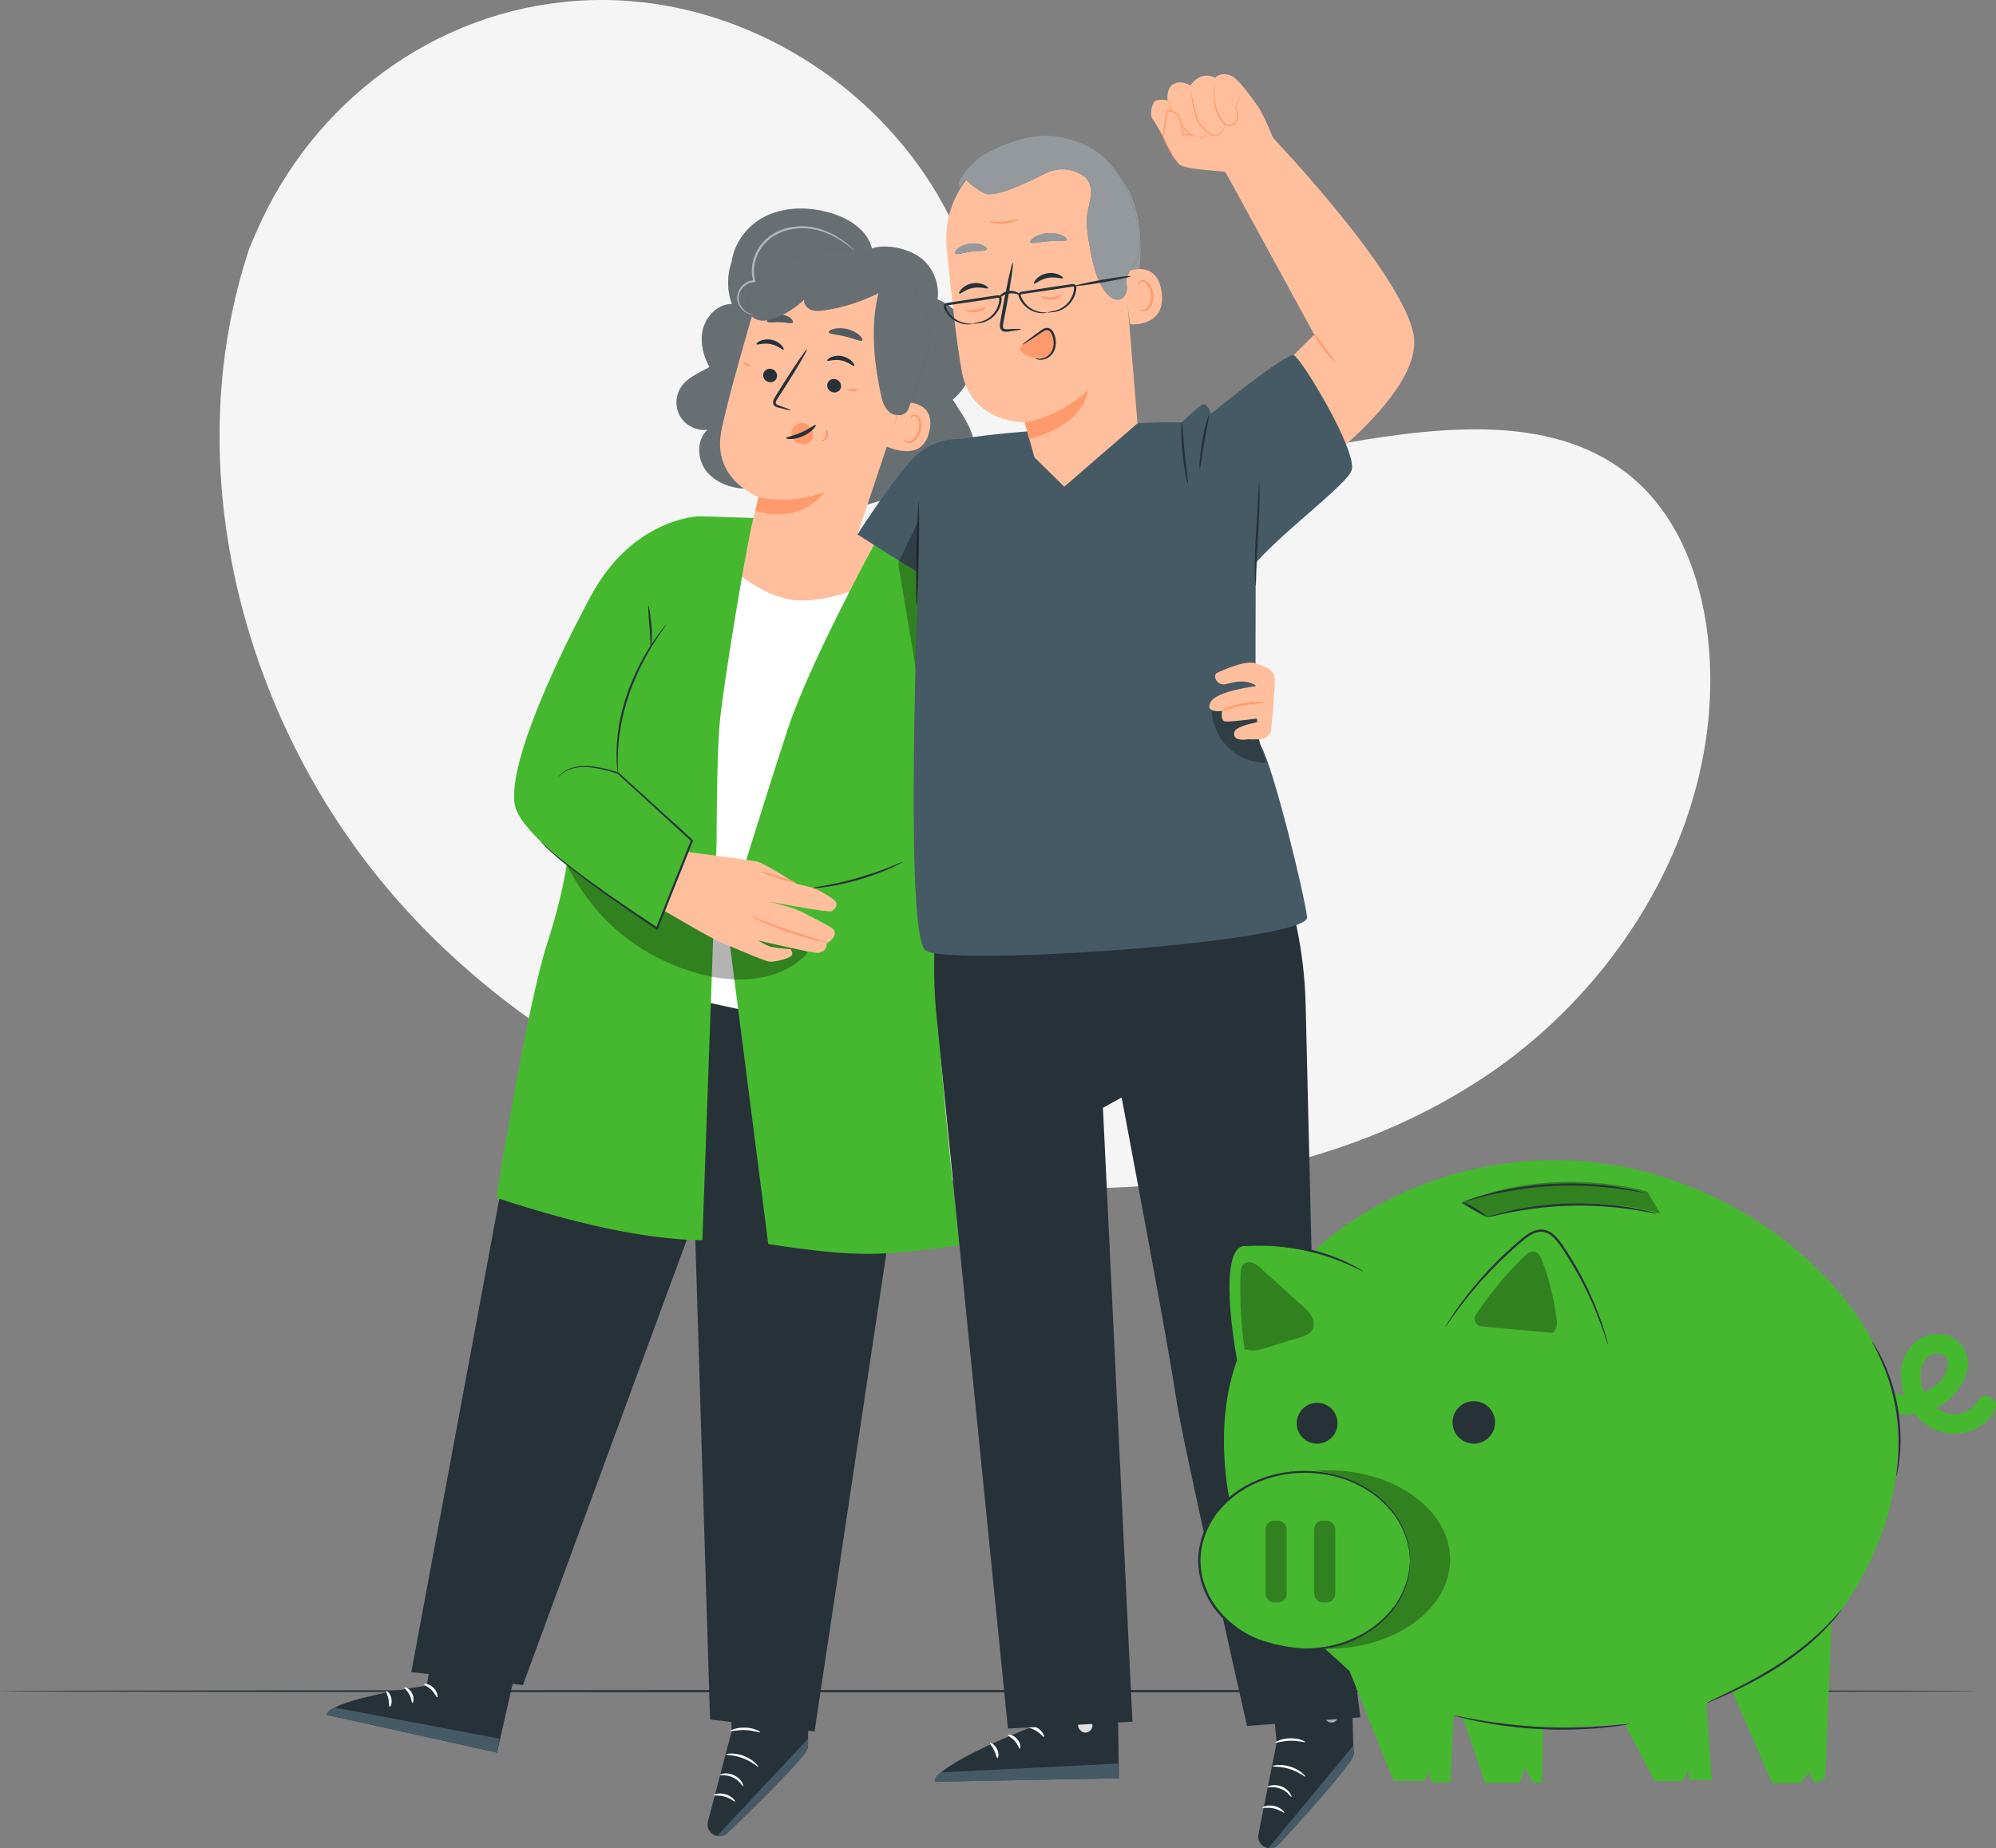 <?xml version="1.0" encoding="UTF-8"?>
<svg xmlns="http://www.w3.org/2000/svg" viewBox="0 0 460.14 426.14">
  <rect x="0" y="0" width="460.14" height="426.14" fill="#808080" stroke="none"/>
  <defs>
    <style>
      .cls-1 {
        opacity: .6;
      }

      .cls-2 {
        fill: #263238;
      }

      .cls-3, .cls-4 {
        opacity: .3;
      }

      .cls-5, .cls-4 {
        fill: #fff;
      }

      .cls-6 {
        fill: #e0e0e0;
      }

      .cls-7 {
        fill: #455a64;
      }

      .cls-8 {
        fill: #ffbf9d;
      }

      .cls-9 {
        fill: #46b82f;
      }

      .cls-10 {
        opacity: .2;
      }

      .cls-11 {
        fill: #ff9a6c;
      }

      .cls-12 {
        fill: #f5f5f5;
      }

      .cls-13 {
        opacity: .5;
      }

      .cls-14 {
        fill: #ff725e;
      }
    </style>
  </defs>
  <g id="Background_Simple" data-name="Background Simple">
    <path class="cls-12" d="M57.55,57.06l1.54-3.56C72.09,23.49,100.18,2.62,132.5.23c4.15-.31,8.33-.31,12.5,0,29.99,2.23,58.36,20.77,72.75,47.53,8.46,15.74,12.82,34.61,26.35,46.16,17.62,15.04,43.6,12.01,66.28,8.17,22.68-3.84,48.69-6.81,66.24,8.31,10.99,9.47,16.12,24.38,17.34,38.91,3.23,38.49-18.7,76.32-50.22,97.96-31.52,21.64-71.18,28.65-109.27,26.28-53.35-3.32-106.68-25.27-142.46-65.57-35.78-40.31-51.61-99.75-34.46-150.92Z"></path>
  </g>
  <g id="Floor">
    <path class="cls-2" d="M456.04,389.92c0,.14-102.1.26-228.01.26s-228.03-.12-228.03-.26,102.08-.26,228.03-.26,228.01.12,228.01.26Z"></path>
  </g>
  <g id="Characters">
    <g>
      <g>
        <path class="cls-8" d="M174.17,119.79l28.37,3.91,1.44,10.95s-8.4,5.67-9.2,5.86c-.8.19-18.93,1.22-18.93,1.22,0,0-18.56-10.61-18.3-10.5.25.11,16.62-11.43,16.62-11.43Z"></path>
        <g>
          <path class="cls-2" d="M224.03,100.01c-.82-2.58-2.99-5.57-4.4-7.88,3.61-2.98,5.5-7.92,4.79-12.55s-3.97-8.79-8.3-10.57c.5-3.48-.95-7.17-3.67-9.39-2.73-2.22-8.14-3.52-11.45-2.32-1.02-4.22-5.23-6.9-9.38-8.15-5.27-1.59-11.25-1.55-16.03,1.19-3.61,2.07-6.32,5.87-6.89,9.92-1.11,3.15-1.15,6.69.03,9.82-3.49-.01-6.37,3.25-6.86,6.7-.39,2.71.4,5.42,1.68,7.87-2.56,1.39-5.34,2.51-6.76,4.98-1.18,2.04-1.09,4.74.22,6.69,1.31,1.95,3.78,3.07,6.11,2.75-2.54,2.33-2.45,6.67-.37,9.42,2.08,2.75,5.65,4.05,9.09,4.19,3.45.13,6.84-.75,10.18-1.62,1.39,3.78,5.53,5.99,9.54,6.31,4.01.32,7.98-.87,11.83-2.06,2.48,1.71,5.41,3.04,8.4,2.72,2.99-.32,5.89-2.75,5.87-5.76,2.7.1,5.21-1.85,6.29-4.33,1.08-2.48.91-5.36.09-7.94Z"></path>
          <path class="cls-4" d="M224.03,100.01c-.82-2.58-2.99-5.57-4.4-7.88,3.61-2.98,5.5-7.92,4.79-12.55s-3.97-8.79-8.3-10.57c.5-3.48-.95-7.17-3.67-9.39-2.73-2.22-8.14-3.52-11.45-2.32-1.02-4.22-5.23-6.9-9.38-8.15-5.27-1.59-11.25-1.55-16.03,1.19-3.61,2.07-6.32,5.87-6.89,9.92-1.11,3.15-1.15,6.69.03,9.82-3.49-.01-6.37,3.25-6.86,6.7-.39,2.71.4,5.42,1.68,7.87-2.56,1.39-5.34,2.51-6.76,4.98-1.18,2.04-1.09,4.74.22,6.69,1.31,1.95,3.78,3.07,6.11,2.75-2.54,2.33-2.45,6.67-.37,9.42,2.08,2.75,5.65,4.05,9.09,4.19,3.45.13,6.84-.75,10.18-1.62,1.39,3.78,5.53,5.99,9.54,6.31,4.01.32,7.98-.87,11.83-2.06,2.48,1.71,5.41,3.04,8.4,2.72,2.99-.32,5.89-2.75,5.87-5.76,2.7.1,5.21-1.85,6.29-4.33,1.08-2.48.91-5.36.09-7.94Z"></path>
          <path class="cls-8" d="M183.34,136.67c7.09,1.7,11.48-3.35,13.33-10.4l13.88-41.65c3.35-11.3-.43-22.67-11.82-25.71l-1.07-.22c-10.76-2.21-21.41,4.21-24.48,14.76-2.85,9.81-5.88,20.69-6.91,26.05-2.14,11.11,8.59,15.11,8.59,15.11.02,0-.6,2.55-1.41,5.77-1.81,7.23,2.62,14.56,9.88,16.29h0Z"></path>
          <path class="cls-11" d="M174.88,114.6s6.87,1.98,15.27-1.17c0,0-5.18,7.63-16.03,4.36l.77-3.19Z"></path>
          <path class="cls-11" d="M186.96,98.71c-.49-.84-1.51-1.33-2.46-1.19-.96.14-1.79.91-2.01,1.85-.22.94.18,2,.97,2.55.54.38,1.23.53,1.9.49.5-.02,1.02-.15,1.41-.48.56-.46.75-1.26.65-1.98-.11-.72-.31-1.02-.72-1.62"></path>
          <path class="cls-2" d="M175.98,86.17c-.2.83.34,1.68,1.2,1.91.86.22,1.72-.26,1.92-1.09.2-.83-.33-1.68-1.2-1.91-.86-.23-1.72.26-1.93,1.09Z"></path>
          <path class="cls-2" d="M174.41,79.37c.15.25,1.53-.39,3.24-.04,1.7.33,2.77,1.46,3,1.29.11-.07-.01-.49-.48-1-.45-.5-1.29-1.08-2.35-1.29-1.06-.21-2.03,0-2.63.29-.61.29-.86.63-.78.74Z"></path>
          <path class="cls-2" d="M190.73,88.53c-.2.83.34,1.68,1.2,1.91.86.23,1.72-.26,1.92-1.09.2-.83-.34-1.68-1.2-1.91-.86-.23-1.72.26-1.93,1.09Z"></path>
          <path class="cls-2" d="M190.7,83.14c.15.25,1.54-.39,3.24-.04,1.7.33,2.77,1.46,3,1.29.11-.07-.01-.49-.48-.99-.45-.5-1.29-1.08-2.35-1.29-1.06-.21-2.03,0-2.63.29-.6.29-.86.63-.78.74Z"></path>
          <path class="cls-2" d="M182.33,94.6c.03-.1-.99-.5-2.66-1.07-.43-.13-.82-.3-.83-.62-.04-.34.24-.77.55-1.23.62-.97,1.28-1.98,1.97-3.05,2.75-4.35,4.84-7.96,4.67-8.07-.18-.11-2.55,3.33-5.3,7.67-.67,1.07-1.31,2.1-1.92,3.08-.27.46-.66.96-.58,1.66.05.35.32.65.58.78.26.14.51.2.72.25,1.71.45,2.78.67,2.8.58Z"></path>
          <path class="cls-2" d="M191.05,76.59c.11.49,1.86.49,3.85,1,2,.46,3.56,1.27,3.88.88.15-.19-.08-.66-.68-1.2-.59-.54-1.58-1.1-2.78-1.39-1.2-.29-2.33-.24-3.11-.04-.78.2-1.2.52-1.16.76Z"></path>
          <g class="cls-10">
            <path class="cls-5" d="M191.05,76.59c.11.49,1.86.49,3.85,1,2,.46,3.56,1.27,3.88.88.15-.19-.08-.66-.68-1.2-.59-.54-1.58-1.1-2.78-1.39-1.2-.29-2.33-.24-3.11-.04-.78.2-1.2.52-1.16.76Z"></path>
          </g>
          <path class="cls-2" d="M176.88,74.13c.28.41,1.5.09,2.94.16,1.44.03,2.64.44,2.94.05.14-.19-.03-.6-.54-1.01-.5-.41-1.35-.77-2.34-.81-.99-.03-1.87.27-2.4.64-.53.37-.73.77-.61.97Z"></path>
          <g class="cls-10">
            <path class="cls-5" d="M176.88,74.13c.28.41,1.5.09,2.94.16,1.44.03,2.64.44,2.94.05.14-.19-.03-.6-.54-1.01-.5-.41-1.35-.77-2.34-.81-.99-.03-1.87.27-2.4.64-.53.37-.73.77-.61.97Z"></path>
          </g>
          <path class="cls-8" d="M207.93,92.77c.21-.04,8.08-.69,6.28,6.84-1.8,7.53-10.01,3.11-10.01,3.33,0,.28,3.73-10.17,3.73-10.17Z"></path>
          <path class="cls-11" d="M208.25,101.25s.11.12.31.28c.19.15.55.31.98.25.86-.1,1.84-1.2,2.2-2.55.18-.68.19-1.37.08-1.96-.1-.61-.36-1.07-.75-1.24-.38-.19-.72-.01-.86.17-.15.19-.14.35-.18.35-.03.01-.13-.16,0-.46.07-.14.2-.3.41-.4.22-.1.5-.12.77-.02.57.18.97.84,1.09,1.49.16.67.16,1.44-.05,2.21-.41,1.51-1.53,2.74-2.69,2.79-.56.01-.97-.25-1.15-.49-.19-.24-.19-.42-.16-.43Z"></path>
          <path class="cls-2" d="M188.06,98c-.2-.19-1.49.9-3.35,1.7-1.85.83-3.52,1.05-3.51,1.32-.02.25,1.84.46,3.89-.45,2.06-.9,3.16-2.41,2.97-2.56Z"></path>
          <path class="cls-11" d="M189.46,101.64c.01.06.22.09.51-.05.29-.12.66-.44.83-.92.17-.48.08-.96-.07-1.24-.15-.29-.32-.39-.37-.36-.11.07.26.71,0,1.44-.26.73-.94,1-.9,1.12Z"></path>
          <path class="cls-11" d="M195.33,89.67c-.06.11.51.48,1.32.53.81.05,1.42-.25,1.37-.37-.04-.13-.63-.06-1.35-.11-.71-.04-1.3-.18-1.35-.06Z"></path>
          <path class="cls-11" d="M171.36,83.38c-.11.06.08.55.61.85.53.31,1.05.22,1.05.1,0-.13-.39-.26-.81-.51-.43-.24-.74-.52-.85-.44Z"></path>
          <path class="cls-2" d="M172.96,67.24c1.6-3.66,5.09-6.26,8.9-7.46,3.81-1.2,9.21-2.79,13.16-2.21,3.82.56,8.69,2.54,11.83,4.79,4.02,2.87,6.31,8.42,7.25,13.26.94,4.84-1.69,9.72-3.07,14.46l-1.76,4.48c-.74,1.49-3.05,1.48-4.29.38-1.24-1.1-1.68-2.83-2.01-4.46-1.54-7.55-2.27-15.43-.45-22.91-3.9,1.99-8.14,3.34-12.47,3.97-1.02.15-2.1.26-3.06-.11-.97-.37-1.77-1.35-1.6-2.37-1.91,1.86-4.21,3.32-6.7,4.27-1.55.59-3.41.95-4.8.04-.94-.62-1.47-1.73-1.57-2.85s.2-2.24.65-3.27Z"></path>
          <g class="cls-3">
            <path class="cls-5" d="M172.96,67.24c1.6-3.66,5.09-6.26,8.9-7.46,3.81-1.2,9.21-2.79,13.16-2.21,3.82.56,8.69,2.54,11.83,4.79,4.02,2.87,6.31,8.42,7.25,13.26.94,4.84-1.69,9.72-3.07,14.46l-1.76,4.48c-.74,1.49-3.05,1.48-4.29.38-1.24-1.1-1.68-2.83-2.01-4.46-1.54-7.55-2.27-15.43-.45-22.91-3.9,1.99-8.14,3.34-12.47,3.97-1.02.15-2.1.26-3.06-.11-.97-.37-1.77-1.35-1.6-2.37-1.91,1.86-4.21,3.32-6.7,4.27-1.55.59-3.41.95-4.8.04-.94-.62-1.47-1.73-1.57-2.85s.2-2.24.65-3.27Z"></path>
          </g>
          <g class="cls-13">
            <path class="cls-5" d="M173.67,72.54s-.29-.05-.8-.24c-.5-.19-1.22-.59-1.82-1.39-.59-.77-1.03-2.04-.56-3.34.44-1.26,1.77-2.49,3.43-2.54h.29s-.09-.28-.09-.28c-.9-2.87.08-6.79,2.89-9.3,2.25-2.01,5.2-2.81,7.79-2.83,2.62-.04,4.93.71,6.72,1.55,1.8.85,3.13,1.8,4.01,2.48.89.68,1.35,1.1,1.38,1.07.01-.01-.09-.13-.3-.34-.21-.21-.53-.51-.96-.88-.86-.73-2.16-1.73-3.98-2.65-1.8-.9-4.17-1.71-6.88-1.69-2.68,0-5.75.8-8.12,2.92-2.96,2.64-3.97,6.76-2.97,9.8l.2-.28c-1.89.08-3.3,1.46-3.76,2.85-.5,1.45.04,2.82.69,3.61.66.83,1.45,1.21,1.98,1.36.27.08.48.11.63.12.14,0,.22,0,.22,0Z"></path>
          </g>
        </g>
      </g>
      <g>
        <g>
          <path class="cls-2" d="M167.95,373.05l.72,26.13-5.47,20.82c-.39,1.5.58,3.02,2.12,3.31h0c.86.16,1.75-.09,2.38-.7,4.02-3.84,18.75-18.02,18.59-19.93-.19-2.21,1.1-27.61,1.1-27.61l-19.44-2.02Z"></path>
          <path class="cls-7" d="M165.32,423.3l20.96-22.39v1.11c0,.96-.33,1.89-.95,2.62-1.67,1.95-6.41,7.25-17.55,17.97-.65.62-1.57.89-2.46.7h0Z"></path>
          <g class="cls-1">
            <path class="cls-5" d="M180.82,392.49c-.66.45-.87,1.45-.44,2.12.43.67,1.45.9,2.12.45.67-.44.96-1.62.45-2.24-.51-.62-1.72-.82-2.26-.23"></path>
          </g>
          <path class="cls-5" d="M171.32,411.87c-.15.07-.75-1.29-2.33-2.03-1.55-.78-3.02-.41-3.05-.57-.02-.06.31-.27.93-.36.61-.09,1.51,0,2.37.41.86.42,1.48,1.06,1.79,1.6.31.54.35.92.29.94Z"></path>
          <path class="cls-5" d="M169.45,415.37c-.13.11-.98-.73-2.35-1.12-1.36-.41-2.54-.16-2.59-.32-.08-.13,1.19-.69,2.75-.23,1.56.45,2.32,1.6,2.18,1.67Z"></path>
          <path class="cls-5" d="M174.81,407.37c-.12.12-1.43-1.19-3.51-1.97-2.07-.81-3.92-.72-3.93-.89-.04-.14,1.92-.51,4.14.36,2.23.84,3.42,2.43,3.3,2.5Z"></path>
          <path class="cls-5" d="M175.27,399.41c-.07.16-1.53-.44-3.44-.51-1.9-.09-3.41.39-3.47.23-.07-.13,1.44-.89,3.49-.8,2.04.07,3.5.96,3.41,1.08Z"></path>
          <path class="cls-5" d="M175.25,391.74c-.08.15-1.56-.72-3.56-.62-2.01.05-3.41,1.03-3.51.88-.04-.05.24-.38.85-.73.6-.35,1.55-.68,2.63-.72,1.08-.04,2.05.22,2.68.53.63.3.95.61.91.67Z"></path>
          <path class="cls-5" d="M171.73,389.65s-.1-.35-.04-.99c.06-.63.24-1.57.78-2.59.28-.49.58-1.11,1.32-1.46.37-.17.91-.11,1.23.24.31.34.41.76.42,1.18-.02,1.66-1.46,3.27-3.34,3.51-1.9.21-3.62-.85-4.38-2.29-.17-.37-.28-.83-.08-1.27.2-.45.74-.62,1.12-.56.79.11,1.28.56,1.75.89.92.72,1.48,1.48,1.81,2.03.33.55.44.89.41.9-.09.07-.67-1.28-2.47-2.6-.45-.3-.98-.69-1.54-.74-.28-.03-.51.08-.61.3-.1.21-.04.54.1.83.64,1.17,2.22,2.14,3.82,1.94,1.59-.19,2.85-1.6,2.88-2.94,0-.32-.09-.64-.26-.84-.17-.19-.43-.24-.68-.14-.51.21-.86.76-1.14,1.21-1.11,1.92-.99,3.41-1.1,3.38Z"></path>
        </g>
        <polygon class="cls-2" points="135.97 203.8 206.06 211.82 207.03 270.98 187.78 399.22 163.69 396.47 160.14 280.93 120.54 388.53 94.82 385.53 119.48 252.91 135.97 203.8"></polygon>
        <g>
          <path class="cls-2" d="M102.1,368.27l-3.75,20.39s-21.98,3.03-23.04,6.73l39.27,8.7,7.15-31.52-19.62-4.29Z"></path>
          <path class="cls-7" d="M114.57,404.09l.6-3.21-37.87-7.14s-1.92.37-1.99,1.65l39.27,8.7Z"></path>
          <path class="cls-5" d="M97.75,388.32c-.04.19.9.49,1.71,1.32.83.8,1.13,1.74,1.32,1.71.18,0,.15-1.21-.84-2.19-.99-.99-2.2-1.02-2.19-.83Z"></path>
          <path class="cls-5" d="M93.26,389.11c-.08.18.67.69,1.14,1.64.5.94.47,1.85.66,1.89.17.07.55-1.02-.05-2.2-.6-1.18-1.71-1.51-1.75-1.33Z"></path>
          <path class="cls-5" d="M89.83,393.52c.17.08.64-.82.38-1.98-.25-1.16-1.06-1.78-1.18-1.63-.14.13.31.83.51,1.78.22.95.1,1.77.28,1.83Z"></path>
        </g>
      </g>
      <path class="cls-5" d="M199.66,134.93s-11.39,5.38-19.48,2.86c-8.1-2.52-13.46-8.76-13.46-8.76l-17.36,32.17,3.09,67.62,25.77,5.57,13.91-62.72,7.53-36.74Z"></path>
      <g>
        <path class="cls-14" d="M219.55,130.75c8.83,2.68,24.49,36.01,28.68,36.83,4.19.81,34.73-12.71,34.73-12.71l5.86,16.55s-33.63,22.25-44.43,20.86c-10.8-1.39-33.56-20.98-33.56-20.98l8.71-40.54Z"></path>
        <path class="cls-9" d="M202.54,123.69c.36.15,8.59,2.43,8.59,2.43l8.42,4.63-4.3,55.11s.54,32.23.81,44.57c.32,14.25,5.13,56.7,5.13,56.7-17.95,2.35-22.35,2.99-44.08-.28l-9.51-74.18s7.24-23.87,13.93-44.34c5.15-15.78,21.01-44.64,21.01-44.64Z"></path>
        <path class="cls-2" d="M186.76,204.83s.32.03.88-.01c.56-.04,1.37-.12,2.37-.26,2-.27,4.74-.8,7.71-1.64,2.96-.85,5.57-1.85,7.42-2.67.92-.41,1.66-.76,2.16-1.03.5-.26.77-.42.75-.45-.03-.07-1.17.43-3.04,1.17-1.87.74-4.48,1.68-7.42,2.52-2.94.84-5.66,1.41-7.63,1.76-1.98.36-3.21.54-3.2.61Z"></path>
      </g>
      <g>
        <path class="cls-9" d="M173.76,119.43c-.74.88-7.12,38.59-7.87,47.6-.7,8.43-.69,27-.69,27l-3.28,91.94c-13.91-.22-30.13-4.1-47.51-9.8,0,0,7.1-44.55,11.75-58.72,4.65-14.17,5.17-23.6,5.17-23.6l7.52-50.21,22.29-24.61,12.62.4Z"></path>
        <g class="cls-3">
          <path d="M186.24,219.6c-3.8,4.46-9.97,6.28-15.82,6.24-6.01-.04-11.92-1.79-17.38-4.31-.05-.03-.11-.05-.16-.08-9.35-4.35-16.88-11.82-21.64-20.97l-.59-1.13-.56-3.58,56.15,23.83Z"></path>
        </g>
        <g>
          <g>
            <path class="cls-8" d="M183.57,203.75c-.23-.1-7.25-4.72-9.09-5.1-1.84-.38-16.23-2.26-16.23-2.26l-5,13.67s11.57,6.82,13.38,7.44c1.82.62,9.48,4.12,10.8,4.23,1.32.11,5.13-.83,5.2-1.68.07-.85-.45-1.21-.45-1.21,0,0-3.88-.24-5.01-.72-1.13-.48-2.47-1.29-2.47-1.29,0,0,13.06,3.07,14.02,2.86,2.13-.46,1.81-2.12,1.81-2.12,0,0,1.64-.95,1.87-1.94.24-.99-.27-1.5-1.09-1.96-.82-.46-6.34-3.48-8-4.08-1.66-.6-6.09-1.74-6.09-1.74,0,0,13.5,2.58,14.38,2.26.88-.32,1.93-1.71.61-2.68-1.32-.96-3.77-2.49-5.3-2.85-1.53-.36-3.36-.82-3.36-.82Z"></path>
            <path class="cls-11" d="M173.21,211.29c-.03.06.91.55,2.47,1.25,1.56.7,3.75,1.59,6.22,2.43,2.47.84,4.75,1.47,6.41,1.87,1.66.4,2.7.58,2.72.52.02-.07-1-.36-2.63-.84-1.63-.48-3.88-1.16-6.34-1.99-2.46-.84-4.65-1.67-6.24-2.29-1.59-.62-2.57-1.01-2.6-.94Z"></path>
            <path class="cls-11" d="M175.33,200.98c-.04.12,1.76.79,4.01,1.5,2.26.7,4.12,1.17,4.15,1.05.04-.12-1.76-.79-4.01-1.5-2.26-.7-4.12-1.17-4.15-1.05Z"></path>
          </g>
          <path class="cls-9" d="M161.14,119.03s-15.17.36-24.85,18.23c-6.7,12.36-19.11,37.84-17.67,48.05,1.3,9.23,32.83,28.78,32.83,28.78l8.03-19.65-18.74-17.39,11.89-29.86,8.51-28.16Z"></path>
          <path class="cls-2" d="M124.74,194.14s.14.17.43.48c.29.3.71.78,1.31,1.31,1.17,1.13,2.98,2.64,5.31,4.48,4.67,3.67,11.47,8.52,19.53,13.86l.23.15.1-.26c1.52-3.8,3.16-7.91,4.87-12.17,1.1-2.77,2.18-5.47,3.22-8.09l.06-.15-.12-.11c-6.58-5.97-12.48-11.33-17.13-15.56l-.03-.03h-.04c-2.17-.65-4.17-1.16-5.97-1.35-1.8-.2-3.39-.08-4.61.33-1.23.39-2.05.98-2.56,1.41-.25.22-.42.42-.54.54-.12.12-.17.19-.17.2.02.02.27-.23.77-.66.52-.4,1.35-.95,2.55-1.31,1.2-.37,2.75-.46,4.52-.24,1.77.22,3.75.74,5.91,1.4l-.07-.04c4.63,4.25,10.51,9.64,17.05,15.64l-.06-.26c-1.05,2.62-2.13,5.32-3.23,8.09-1.7,4.26-3.33,8.37-4.85,12.17l.33-.11c-8.07-5.31-14.9-10.11-19.6-13.71-2.35-1.81-4.19-3.28-5.38-4.37-.62-.52-1.05-.97-1.36-1.26-.31-.29-.47-.43-.48-.43Z"></path>
          <g>
            <path class="cls-9" d="M142.44,178.23c-1.2-12.18,3.66-24.66,11.18-34.31"></path>
            <path class="cls-2" d="M153.62,143.92s-.36.37-.94,1.11c-.59.73-1.39,1.83-2.31,3.22-.93,1.39-1.95,3.12-2.97,5.09-1,1.98-1.99,4.21-2.83,6.63-.83,2.43-1.42,4.8-1.82,6.98-.36,2.19-.58,4.18-.6,5.86-.05.84,0,1.6,0,2.26,0,.67.05,1.24.1,1.7.09.93.16,1.45.19,1.44.03,0,.03-.52,0-1.45-.02-.47-.04-1.04-.02-1.7.01-.66,0-1.41.07-2.25.07-1.66.31-3.63.7-5.8.42-2.16,1.02-4.5,1.84-6.91.83-2.4,1.81-4.62,2.77-6.59.99-1.97,1.97-3.69,2.86-5.1.88-1.41,1.64-2.54,2.18-3.29.54-.76.82-1.2.8-1.22Z"></path>
          </g>
          <path class="cls-2" d="M150.03,149.08c.13.02.41-2.13.16-4.77-.24-2.62-.59-4.72-.71-4.71-.14.01,0,2.14.24,4.75.25,2.6.19,4.71.31,4.73Z"></path>
        </g>
      </g>
    </g>
    <g>
      <g>
        <path class="cls-2" d="M236.27,376.77l1.2,21.57s-21.8,8.45-21.97,12.45l42.44-.79-.47-33.69-21.19.45Z"></path>
        <path class="cls-6" d="M250.56,396.29c.83.21,1.41,1.11,1.24,1.93-.18.82-1.1,1.42-1.93,1.23-.83-.19-1.56-1.25-1.3-2.05.27-.8,1.39-1.44,2.15-1.06"></path>
        <path class="cls-7" d="M257.93,410.01l-.18-3.39-40.62,2.03s-1.87.85-1.64,2.16l42.44-.79Z"></path>
        <path class="cls-5" d="M236.78,398.15c.01.2,1.05.28,2.08.92,1.05.61,1.59,1.49,1.78,1.4.19-.04-.14-1.26-1.41-2.01-1.26-.76-2.5-.5-2.46-.31Z"></path>
        <path class="cls-5" d="M232.36,400.05c-.04.2.86.53,1.58,1.38.75.83.94,1.76,1.15,1.75.2.03.32-1.17-.6-2.22-.91-1.05-2.13-1.11-2.13-.92Z"></path>
        <path class="cls-5" d="M229.93,405.35c.19.04.46-.99-.1-2.1-.55-1.12-1.53-1.54-1.62-1.37-.11.17.53.76.97,1.68.46.91.54,1.77.74,1.79Z"></path>
        <path class="cls-5" d="M237.06,393.2c.09.18,1.04-.12,2.21-.06,1.17.03,2.09.4,2.2.23.12-.15-.79-.89-2.17-.94-1.38-.06-2.34.61-2.24.77Z"></path>
      </g>
      <g>
        <path class="cls-2" d="M292,375.79l2.3,26.04-4.2,21.11c-.3,1.52.76,2.98,2.32,3.17h0c.87.11,1.74-.2,2.33-.84,3.78-4.07,17.62-19.12,17.35-21.02-.32-2.2-.58-27.62-.58-27.62l-19.52-.84Z"></path>
        <path class="cls-7" d="M292.42,426.11l19.56-23.62.07,1.11c.06.96-.22,1.9-.8,2.67-1.55,2.05-5.96,7.63-16.43,19-.61.66-1.52.98-2.41.84h0Z"></path>
        <g class="cls-1">
          <path class="cls-5" d="M306.02,394.42c-.63.49-.78,1.5-.31,2.14.47.64,1.5.81,2.15.32.64-.48.86-1.68.32-2.27-.54-.59-1.76-.71-2.27-.09"></path>
        </g>
        <path class="cls-5" d="M297.72,414.33c-.14.08-.83-1.25-2.45-1.88-1.6-.68-3.03-.22-3.08-.38-.03-.06.29-.29.91-.41.61-.13,1.51-.1,2.39.26.89.37,1.54.97,1.88,1.49.34.52.41.9.35.92Z"></path>
        <path class="cls-5" d="M296.06,417.94c-.12.12-1.02-.67-2.41-.97-1.38-.33-2.55,0-2.6-.17-.08-.13,1.15-.76,2.73-.39,1.58.35,2.41,1.45,2.28,1.53Z"></path>
        <path class="cls-5" d="M300.93,409.63c-.12.13-1.5-1.1-3.62-1.75-2.11-.69-3.96-.48-3.98-.65-.05-.14,1.89-.62,4.15.11,2.27.71,3.57,2.22,3.44,2.3Z"></path>
        <path class="cls-5" d="M300.9,401.66c-.06.16-1.56-.35-3.46-.3-1.9.03-3.38.6-3.45.44-.08-.12,1.39-.98,3.43-1.01,2.05-.05,3.55.74,3.47.87Z"></path>
        <path class="cls-5" d="M300.42,394c-.07.16-1.6-.62-3.6-.4-2,.17-3.34,1.23-3.45,1.09-.05-.05.22-.4.81-.78.58-.39,1.5-.77,2.58-.88,1.08-.1,2.06.1,2.71.36.65.27.98.55.95.61Z"></path>
        <path class="cls-5" d="M296.78,392.13s-.12-.34-.1-.98c.02-.64.14-1.58.63-2.63.25-.5.51-1.14,1.23-1.53.36-.2.91-.16,1.24.16.33.32.46.74.49,1.15.08,1.66-1.26,3.35-3.13,3.71-1.88.33-3.66-.63-4.51-2.02-.19-.36-.33-.81-.15-1.26.17-.46.7-.67,1.08-.63.79.07,1.32.48,1.8.78.96.67,1.57,1.39,1.93,1.91.37.53.49.86.46.88-.09.07-.75-1.24-2.63-2.45-.47-.28-1.02-.63-1.58-.64-.28,0-.51.11-.59.34-.09.22-.01.54.15.82.71,1.13,2.34,2,3.93,1.7,1.58-.29,2.75-1.78,2.7-3.11-.02-.32-.12-.64-.31-.82-.18-.18-.45-.21-.68-.1-.5.24-.81.81-1.06,1.28-.99,1.99-.78,3.46-.9,3.44Z"></path>
      </g>
      <path class="cls-2" d="M216.46,204.12s-1.95,14.93-.68,28.86c.49,5.39,16.58,165.58,16.58,165.58l28.7-1.6-6.8-141.54,4.31-2.38s11.23,59.5,12.53,69.18c1.16,8.7,16.38,75.72,16.38,75.72l26.12-1.98-10.71-84.89-1.9-79.48c-.14-5.8-.79-11.58-1.95-17.26l-2.64-12.96-79.93,2.75Z"></path>
      <g>
        <path class="cls-7" d="M258.43,97.84s25.17-2.09,27.88,2.56c5.68,9.73,1.28,65.88,4.39,71.6s9.86,33.69,10.63,39.44c.77,5.75-83.78,11.65-88.07,7.6s-2.16-67.8-1.68-84.09c.47-16.29,7.37-33.31,10.38-33.81,11.11-1.87,34.58-2.96,36.47-3.3Z"></path>
        <g class="cls-3">
          <path d="M279.34,163.39c0,3.29,1.36,6.56,3.7,8.87s5.61,3.66,8.9,3.63c0,0-1.06-3.13-1.43-4.33-.37-1.2-.24-2.14-.24-2.14v-7.29l-10.93,1.25Z"></path>
        </g>
      </g>
      <g>
        <g>
          <path class="cls-2" d="M261.07,72.69c.93-4.91,1.85-9.85,1.92-14.84.08-4.99-.72-10.09-3.04-14.52-.35-.67-3.18-5.11-3.92-4.94-.53.12,1.41,4.35,1.19,4.85-2.02,4.75-2.04,10.17-.98,15.22,1.06,5.06,2.7,9.51,4.82,14.22"></path>
          <g class="cls-13">
            <path class="cls-5" d="M261.07,72.69c.93-4.91,1.85-9.85,1.92-14.84.08-4.99-.72-10.09-3.04-14.52-.35-.67-3.18-5.11-3.92-4.94-.53.12,1.41,4.35,1.19,4.85-2.02,4.75-2.04,10.17-.98,15.22,1.06,5.06,2.7,9.51,4.82,14.22"></path>
          </g>
          <path class="cls-8" d="M258.63,54.11c-1.17-12.47-8.5-22.64-20.94-21.12l-1.34.24c-11.37,2.06-19.25,12.51-18.11,24.02,1.08,10.86,2.41,22.89,3.53,28.63,2.29,11.8,14.46,11.49,14.46,11.49l2.23,8.06,6.88,6.79,16.89-14.62-3.59-43.49Z"></path>
          <path class="cls-11" d="M236.22,97.37s7.53-.92,14.57-7.35c0,0-.45,7.9-13.53,11.19l-1.04-3.84Z"></path>
          <path class="cls-2" d="M221.14,67.71c.25.18,1.36-1,3.18-1.32,1.81-.35,3.32.34,3.47.08.08-.12-.21-.47-.86-.79-.65-.32-1.7-.55-2.83-.34-1.13.21-2.01.8-2.48,1.33-.48.53-.6.96-.48,1.04Z"></path>
          <path class="cls-2" d="M238.4,65.39c.25.18,1.36-1,3.18-1.32,1.81-.35,3.31.34,3.47.08.08-.12-.2-.48-.86-.79-.65-.32-1.7-.55-2.83-.34-1.13.21-2.01.8-2.48,1.33-.48.53-.6.96-.48,1.04Z"></path>
          <path class="cls-2" d="M235.4,75.9c-.01-.1-1.18-.1-3.05,0-.47.04-.93.02-1.06-.28-.17-.32-.07-.85.06-1.43.23-1.2.48-2.46.73-3.78.99-5.38,1.62-9.77,1.4-9.8-.22-.04-1.2,4.29-2.19,9.67-.23,1.32-.46,2.59-.67,3.79-.08.56-.27,1.21.09,1.87.19.32.57.51.89.54.31.04.58,0,.81-.03,1.86-.24,3-.43,2.99-.54Z"></path>
          <path class="cls-2" d="M237.5,55.85c.27.46,2.04-.09,4.22-.22,2.18-.16,4.01.15,4.21-.34.09-.23-.29-.65-1.07-1-.77-.36-1.95-.61-3.26-.53-1.31.09-2.44.5-3.16.95-.73.45-1.05.91-.93,1.13Z"></path>
          <path class="cls-2" d="M220.25,58.44c.42.38,1.85-.21,3.61-.41,1.76-.26,3.3-.06,3.6-.53.13-.23-.15-.62-.85-.95-.69-.33-1.8-.54-3.01-.38-1.21.16-2.23.65-2.8,1.14-.58.49-.74.95-.55,1.13Z"></path>
          <g class="cls-13">
            <path class="cls-5" d="M220.25,58.44c.42.38,1.85-.21,3.61-.41,1.76-.26,3.3-.06,3.6-.53.13-.23-.15-.62-.85-.95-.69-.33-1.8-.54-3.01-.38-1.21.16-2.23.65-2.8,1.14-.58.49-.74.95-.55,1.13Z"></path>
          </g>
          <path class="cls-8" d="M258.88,63.01c.19-.12,7.69-3.88,8.9,4.25,1.21,8.13-7.2,7.67-7.25,7.44-.05-.23-1.65-11.69-1.65-11.69Z"></path>
          <path class="cls-11" d="M262.69,71.26s.16.08.41.15c.25.07.66.09,1.06-.14.81-.44,1.33-1.91,1.15-3.39-.09-.74-.35-1.42-.7-1.97-.34-.56-.78-.92-1.23-.93-.45-.04-.71.27-.78.51-.08.24,0,.4-.04.42-.02.02-.19-.11-.18-.46,0-.17.08-.37.24-.56.17-.19.45-.31.75-.32.63-.05,1.28.44,1.67,1.04.42.6.73,1.36.83,2.19.19,1.65-.42,3.3-1.54,3.82-.55.23-1.05.13-1.33-.02-.28-.16-.35-.34-.33-.36Z"></path>
          <path class="cls-2" d="M221.28,43.28c-1.42-.54,1.94-5.36,4.97-7.29,4.58-2.9,11.87-5.32,16.56-4.67,5.65.78,10.54,2.85,13.96,7.42,3.42,4.56,5.25,10.18,5.88,15.85.19,1.73.26,3.55-.45,5.14-.89,1.96-2.91,3.4-2.47,5.87.16.9.03,1.86-.5,2.6-1.27,1.79-3.3.56-4.35-.82-2.24-2.94-2.97-6.72-3.63-10.35-.47-2.58-.95-5.22-.57-7.82.21-1.41.67-2.78.8-4.21.13-1.42-.13-2.98-1.15-3.98-.17-.16-.43-.36-.75-.58-2.59-1.7-5.9-1.85-8.65-.43-4.36,2.26-11.85,5.78-14.11,4.51-3.26-1.83-4.16-3.19-4.16-3.19l-1.38,1.94Z"></path>
          <g class="cls-13">
            <path class="cls-5" d="M221.28,43.28c-1.42-.54,1.94-5.36,4.97-7.29,4.58-2.9,11.87-5.32,16.56-4.67,5.65.78,10.54,2.85,13.96,7.42,3.42,4.56,5.25,10.18,5.88,15.85.19,1.73.26,3.55-.45,5.14-.89,1.96-2.91,3.4-2.47,5.87.16.9.03,1.86-.5,2.6-1.27,1.79-3.3.56-4.35-.82-2.24-2.94-2.97-6.72-3.63-10.35-.47-2.58-.95-5.22-.57-7.82.21-1.41.67-2.78.8-4.21.13-1.42-.13-2.98-1.15-3.98-.17-.16-.43-.36-.75-.58-2.59-1.7-5.9-1.85-8.65-.43-4.36,2.26-11.85,5.78-14.11,4.51-3.26-1.83-4.16-3.19-4.16-3.19l-1.38,1.94Z"></path>
          </g>
          <g>
            <path class="cls-2" d="M241.47,72.06c0-.05-.45,0-1.22-.07-.76-.08-1.9-.34-3-1.17-.54-.41-1.06-.96-1.47-1.65-.1-.17-.19-.35-.28-.54-.06-.17-.2-.44-.19-.52,0-.11.07-.23.18-.27.09-.03.42-.06.62-.1,1.87-.27,3.9-.57,6.03-.88,1.07-.16,2.11-.32,3.12-.48.5-.08,1-.15,1.48-.23l.36-.06c.13-.02.25-.05.28-.03.11,0,.22.11.24.22-.05,1.69-.97,3.27-2.02,4.11-1.05.89-2.16,1.22-2.93,1.35-.78.15-1.21.26-1.2.3,0,.04.45.02,1.23-.07.79-.06,2-.34,3.16-1.25,1.15-.91,2.21-2.44,2.3-4.53-.05-.35-.35-.66-.71-.7-.21-.02-.32.02-.44.03l-.36.05c-.49.07-.98.14-1.49.22-1.01.15-2.05.3-3.12.46-2.13.33-4.16.64-6.02.93-.26.05-.4.04-.75.14-.32.13-.52.47-.5.8.14.59.35.89.58,1.29.47.73,1.05,1.31,1.65,1.73,1.21.85,2.44,1.05,3.23,1.06.81,0,1.24-.14,1.23-.17Z"></path>
            <path class="cls-2" d="M224.24,74.65c0-.05-.45,0-1.22-.07-.76-.08-1.9-.34-3-1.17-.54-.41-1.06-.96-1.47-1.65-.1-.17-.19-.35-.28-.54-.06-.17-.2-.44-.19-.52,0-.11.07-.23.18-.27.09-.03.42-.06.62-.1,1.87-.27,3.9-.57,6.03-.88,1.07-.16,2.11-.32,3.12-.48.5-.08,1-.15,1.48-.23l.36-.06c.13-.02.25-.05.28-.03.11,0,.22.11.24.22-.05,1.69-.97,3.27-2.02,4.11-1.05.89-2.16,1.22-2.93,1.35-.78.15-1.21.26-1.2.3,0,.04.45.02,1.23-.07.79-.06,2-.34,3.16-1.25,1.15-.91,2.22-2.44,2.3-4.53-.05-.35-.35-.66-.71-.7-.21-.02-.33.02-.44.03l-.36.05c-.49.07-.98.14-1.49.22-1.01.15-2.05.3-3.12.46-2.13.33-4.16.64-6.02.93-.26.05-.4.04-.74.14-.32.13-.52.47-.5.8.14.59.35.89.58,1.29.47.73,1.05,1.31,1.65,1.73,1.21.85,2.44,1.05,3.23,1.06.81,0,1.24-.14,1.23-.17Z"></path>
            <path class="cls-2" d="M230.27,68.73c.13.11.94-.83,2.31-1.05,1.37-.22,2.44.43,2.52.28.05-.06-.16-.32-.62-.57-.45-.24-1.19-.44-2-.31-.81.13-1.45.54-1.8.91-.36.38-.48.69-.41.73Z"></path>
            <path class="cls-2" d="M260.69,63.67c-.03-.16-2.94.2-6.49.82-3.56.62-6.42,1.26-6.39,1.42.03.16,2.93-.2,6.49-.82,3.56-.62,6.42-1.26,6.39-1.42Z"></path>
          </g>
        </g>
        <path class="cls-11" d="M236.21,79.14c1.13-.84,2.25-1.69,3.38-2.53.6-.45,1.31-.93,2.05-.76.63.15,1.06.74,1.31,1.33.55,1.31.47,2.91-.36,4.07-.6.83-1.9,1.34-3.41,1.34-1.12,0-2.22-.38-3.13-1.02-.49-.34-.91-.73-.87-1.05.09-.71,1.04-1.39,1.04-1.39Z"></path>
        <path class="cls-11" d="M244.8,67.97c.11.08-.83,1-2.36,1.09-1.52.11-2.57-.68-2.48-.78.07-.13,1.1.37,2.44.27,1.35-.07,2.3-.71,2.39-.59Z"></path>
        <path class="cls-11" d="M227.36,70.66c.11.08-.78,1.06-2.31,1.29-1.53.25-2.68-.41-2.6-.52.05-.14,1.16.25,2.52.02,1.37-.2,2.3-.91,2.39-.79Z"></path>
        <path class="cls-11" d="M234.76,50.5c.07.11-1.3.9-3.19,1.06-1.9.18-3.38-.36-3.33-.48.03-.15,1.49.15,3.29-.02,1.79-.15,3.18-.69,3.24-.55Z"></path>
        <path class="cls-2" d="M238.55,82.55s.25.07.67.13c.42.06,1.07.03,1.75-.29.69-.32,1.38-.96,1.7-1.92.33-.94.3-2.11-.12-3.19-.2-.53-.53-1.01-.96-1.13-.43-.13-.91.14-1.33.42-.84.56-1.62,1.09-2.33,1.56-1.34.88-2.18,1.39-2.22,1.33s.73-.68,2.01-1.64c.69-.51,1.45-1.06,2.27-1.66.42-.29,1.01-.69,1.74-.52.71.21,1.09.85,1.32,1.44.46,1.19.48,2.49.08,3.54-.38,1.07-1.22,1.79-2,2.09-.78.32-1.5.29-1.94.16-.45-.13-.65-.3-.63-.32Z"></path>
        <g class="cls-13">
          <path class="cls-5" d="M237.5,55.85c.27.46,2.04-.09,4.22-.22,2.18-.16,4.01.15,4.21-.34.09-.23-.29-.65-1.07-1-.77-.36-1.95-.61-3.26-.53-1.31.09-2.44.5-3.16.95-.73.45-1.05.91-.93,1.13Z"></path>
        </g>
      </g>
      <g>
        <path class="cls-8" d="M288.42,91.62l14.56-14.47-20.12-36.85,10.89-8.2s29.83,31.29,32.15,45.24c2.32,13.95-26.66,33.98-26.66,33.98l-10.82-19.71Z"></path>
        <g>
          <path class="cls-8" d="M293.35,31.48s-1.98-4.98-3.46-7.08c-1.48-2.1-4.43-6.29-6.08-6.95-1.65-.67-2.98-.27-3.71.48,0,0-1.58-.94-3.28-.25-1.7.7-2.39,2.04-2.39,2.04,0,0-1.97-1.34-3.83-.39-1.86.95-1.42,3.81-1.42,3.81,0,0-2.14-.42-2.94.21-.8.63-1.17,3.28-.61,3.97.56.68,2.52,4.25,2.52,4.25,0,0,2.31,4.81,3.61,6.23,1.31,1.41,10.49,1.6,10.63,1.83.14.23,2.23,3.37,2.23,3.37l10.51-8.88-1.81-2.64Z"></path>
          <g>
            <path class="cls-8" d="M285.99,22.08c-.1.25-1.08,2.54-1.08,2.54,0,0,1.34,3.31-.93,4.27-2.27.97-3.85-4.47-3.85-4.47l-.39-5.45"></path>
            <path class="cls-11" d="M279.73,18.97s-.02.14-.01.4c.01.31.03.68.04,1.12.06,1.02.14,2.37.23,3.94h0s0,.03,0,.03c.19.63.43,1.28.73,1.95.31.66.68,1.35,1.22,1.95.24.26.52.5.86.65.33.15.73.19,1.07.07.34-.12.62-.3.87-.53.23-.24.42-.52.51-.82.21-.6.2-1.2.13-1.73-.08-.53-.21-1.01-.38-1.43v.08c.3-.75.55-1.38.75-1.88.17-.44.26-.69.24-.7-.02,0-.14.23-.34.66-.22.49-.5,1.1-.84,1.84l-.02.04.02.04c.15.4.26.88.33,1.39.06.51.05,1.07-.14,1.6-.18.54-.64.97-1.21,1.16-.57.2-1.19-.15-1.62-.65-.5-.56-.87-1.23-1.17-1.87-.3-.65-.55-1.29-.74-1.9v.03c-.13-1.57-.24-2.91-.33-3.93-.05-.44-.08-.81-.12-1.11-.03-.26-.06-.39-.07-.39Z"></path>
          </g>
          <g>
            <path class="cls-8" d="M282.32,28.92s-.26,1.86-1.76,2.31-3.45-1.99-4.23-2.98c-.78-.99-1.83-7.24-1.83-7.24"></path>
            <path class="cls-11" d="M274.5,21s0,.23.05.63c.05.4.15.98.27,1.69.13.71.29,1.56.52,2.49.11.47.24.95.4,1.46.08.25.17.5.29.76.13.27.31.48.49.69.7.86,1.43,1.65,2.25,2.19.41.26.86.47,1.32.49.47.02.87-.18,1.17-.4.61-.47.83-1.07.96-1.45.12-.39.12-.62.1-.63-.02,0-.07.22-.21.59-.15.36-.41.91-.97,1.32-.28.19-.64.35-1.03.33-.39-.03-.8-.21-1.18-.47-.77-.52-1.48-1.3-2.17-2.15-.18-.21-.35-.42-.45-.64-.11-.23-.2-.48-.28-.72-.16-.49-.29-.97-.41-1.43-.24-.92-.42-1.76-.58-2.47-.14-.66-.27-1.21-.37-1.67-.09-.39-.15-.61-.17-.61Z"></path>
          </g>
          <path class="cls-8" d="M278.43,30.69s-1.08,1.3-2.21,1.31c-1.13.01-2.35-1.41-3.28-2.44-.93-1.03-3.07-4.11-3.31-5.04-.24-.93-.45-1.37-.45-1.37"></path>
          <path class="cls-11" d="M269.19,23.14s.05.2.15.54c.05.17.11.39.16.64.04.25.15.55.3.84.59,1.17,1.57,2.68,2.81,4.23.66.75,1.28,1.46,1.97,2.01.34.27.71.5,1.09.62.39.14.8.09,1.11-.03.64-.24,1.03-.62,1.29-.87.26-.26.37-.43.35-.45-.02-.01-.16.13-.43.36-.28.22-.69.57-1.28.76-.3.09-.63.12-.97,0-.34-.12-.67-.33-1-.6-.65-.53-1.27-1.25-1.91-1.98-1.23-1.53-2.23-3.02-2.85-4.14-.16-.29-.26-.53-.32-.79-.08-.25-.15-.46-.22-.63-.13-.34-.24-.52-.25-.51Z"></path>
          <path class="cls-8" d="M277.09,32.15c-.83-.84-3.23-1.29-4.31-1,0,0-.16-.65-.5-2.73-.46-2.85-2.7-3.04-3.08-2.82-.37.22-1.04,5.98-1.04,5.98,0,0,2.03,4.48,3.05,5.51"></path>
          <path class="cls-11" d="M271.22,37.09s-.09-.13-.26-.37c-.17-.24-.39-.61-.66-1.09-.54-.96-1.24-2.38-2.02-4.1v.07c.12-.85.24-1.78.38-2.76.15-.97.28-2.03.58-3.01.01-.04.03-.07.04-.1.01-.01,0,0,0,0h.04c.06-.03.14-.04.22-.04.16,0,.33.02.49.06.32.08.63.23.89.43.53.4.86.98,1.05,1.57.18.59.26,1.22.38,1.8.11.58.21,1.12.31,1.63l.02.11.12-.03c.65-.15,1.29-.08,1.83-.01.55.08,1.01.21,1.37.34.74.26,1.05.59,1.07.56,0,0-.06-.1-.23-.23-.16-.14-.43-.3-.8-.45-.37-.15-.84-.3-1.39-.4-.56-.09-1.2-.18-1.92-.03l.14.08c-.09-.51-.18-1.05-.28-1.63-.11-.57-.18-1.18-.37-1.83-.19-.63-.55-1.28-1.14-1.72-.29-.22-.63-.39-.99-.49-.18-.05-.37-.07-.57-.07-.1,0-.2,0-.31.04l-.09.04s-.08.07-.1.1c-.03.05-.06.1-.07.15-.33,1.07-.43,2.1-.58,3.08-.14.98-.25,1.91-.34,2.77v.04s.01.03.01.03c.8,1.72,1.54,3.12,2.12,4.07.29.47.54.84.73,1.07.09.12.18.2.23.25.06.05.09.08.09.07Z"></path>
        </g>
        <path class="cls-11" d="M307.97,83.62c-.1.09-1.5-1.25-2.93-3.16-1.44-1.91-2.35-3.62-2.23-3.69.13-.08,1.22,1.49,2.64,3.38,1.41,1.89,2.62,3.37,2.51,3.47Z"></path>
      </g>
      <g>
        <path class="cls-8" d="M287.73,170.44s2.4.15,3.57-.14c1.18-.29,1.72-1.7,1.72-1.7,0,0,.92-9.38.87-11.87-.05-2.49-2.35-3.08-4.58-3.82-2.23-.74-7.62,1.7-8.76,2.23-1.01.47-.2,2.83,1.74,2.65.99-.09,4.43-1.65,7.46.38,0,0-9.28,1.08-10.68,3.72-1.41,2.64,2.68,2.03,2.68,2.03,0,0-.49,2.26.73,2.42,1.22.16,7.32-.68,7.32-.68l.39.79s-3.46.52-5.15,1.69c0,0-.89.59-.4,1.66.52,1.13,3.1.65,3.1.65Z"></path>
        <path class="cls-11" d="M291.3,161.98c0,.16-2.23.21-4.92.74-2.69.51-4.78,1.3-4.84,1.15-.06-.12,1.99-1.14,4.74-1.67,2.75-.54,5.03-.36,5.02-.22Z"></path>
      </g>
      <g>
        <path class="cls-7" d="M272.55,97.32s2.25-2.43,4.61-4.01c1.09-.73,1.98,2.11,1.98,2.11,0,0,17.36-14.17,19.12-13.52,1.75.65,14.82,22.35,13.32,26.57s-24.4,20.14-25.26,26.57c-.1.76-13.77-24.03-13.77-37.72Z"></path>
        <path class="cls-2" d="M290.27,111.33s.07.33.09.94c.03.6.03,1.47.03,2.55-.02,2.15-.14,5.13-.34,8.4-.2,3.28-.37,6.24-.43,8.38-.07,2.14-.07,3.47-.14,3.48-.04,0-.08-.33-.13-.93-.05-.6-.09-1.47-.1-2.55-.03-2.16.08-5.13.28-8.41.19-3.2.36-6.09.49-8.38.11-2.15.17-3.47.25-3.47Z"></path>
        <path class="cls-2" d="M273.83,111.44c-.07.01-.28-.76-.53-2.02-.25-1.26-.52-3.02-.71-4.98-.19-1.96-.26-3.73-.27-5.02,0-1.29.06-2.08.13-2.08.15,0,.27,3.17.66,7.06.38,3.89.87,7.02.73,7.05Z"></path>
        <path class="cls-2" d="M276.59,108.08c-.14,0-.06-2.85.53-6.3.59-3.45,1.46-6.16,1.59-6.12.15.04-.5,2.79-1.08,6.21-.59,3.42-.9,6.23-1.05,6.22Z"></path>
      </g>
    </g>
    <g>
      <path class="cls-7" d="M221.96,101.14c-.54.24-6.99-.79-12.41,5.56s-11.87,16.51-11.87,16.51c0,0,14.6,9.41,15.37,9.46.56.04,8.9-31.53,8.9-31.53Z"></path>
      <path class="cls-2" d="M211.78,115.69c.14,0,.16,5.33.04,11.89-.12,6.57-.33,11.89-.48,11.89-.14,0-.16-5.33-.04-11.89.12-6.57.33-11.89.48-11.88Z"></path>
      <polygon class="cls-3" points="207.05 129.83 211.78 119.94 211.14 154.34 207.05 129.83"></polygon>
    </g>
  </g>
  <g id="Piggy_bank" data-name="Piggy bank">
    <g>
      <g>
        <path class="cls-9" d="M283.48,345.85s-3.91-17.07,1.71-32.24c0,0-4.87-25.53,1.6-26.36,6.46-.82,15.94,1.45,15.94,1.45,0,0,20.91-22,57.99-21.16s72.04,28.86,76.21,57.04c4.17,28.18-14.73,49.58-14.73,49.58l-1.41,35.75-2.47,1.24-1.29-2.55-2.02,2.53h-6.46l-9.28-21.35-5.91,2.9,1.26,17.71h-4.97l-.61-2.43-.93,2.69h-6.67l-6.89-13.12-18.8,1.08-.31,12.4h-1.97l-2.03-3.39-1.14,3.49h-7.94l-5.08-14.9-2.17-.73-.75,15.46-4.35.05-.6-2.68-.94,2.31h-7.2l-10.15-25.33-5.65-5.11s-24.39,1.7-28.47-16.25c-2.81-12.35,6.47-18.1,6.47-18.1Z"></path>
        <g>
          <path class="cls-2" d="M308.35,328.15c0,2.6-2.11,4.71-4.71,4.71s-4.71-2.11-4.71-4.71,2.11-4.71,4.71-4.71,4.71,2.11,4.71,4.71Z"></path>
          <path class="cls-2" d="M344.66,327.96c0,2.7-2.19,4.9-4.9,4.9s-4.9-2.19-4.9-4.9,2.19-4.9,4.9-4.9,4.9,2.19,4.9,4.9Z"></path>
        </g>
        <path class="cls-3" d="M336.74,277.41l6.04,3.31s19.38-6.69,39.96-.93l-3-5.04s-21.13-6.54-43,2.66Z"></path>
        <g class="cls-3">
          <path d="M306.11,338.99c-1.07,0-2.12.05-3.15.13,12.43,1.13,22.1,9.85,22.1,20.45s-9.67,19.32-22.1,20.45c1.04.08,2.09.13,3.15.13,15.57,0,28.19-9.22,28.19-20.58s-12.62-20.58-28.19-20.58Z"></path>
        </g>
        <rect class="cls-3" x="291.75" y="350.61" width="4.87" height="18.87" rx="1.96" ry="1.96"></rect>
        <rect class="cls-3" x="302.95" y="350.61" width="4.87" height="18.87" rx="1.96" ry="1.96"></rect>
        <path class="cls-2" d="M325.06,359.84s-.03-.12-.05-.36c-.02-.27-.05-.62-.09-1.06-.02-.23-.02-.5-.07-.78-.06-.29-.12-.59-.18-.93-.07-.33-.12-.7-.22-1.08-.12-.38-.24-.78-.38-1.2-.57-1.67-1.47-3.68-3.05-5.65-1.55-1.98-3.68-3.95-6.41-5.56-2.72-1.62-6.03-2.84-9.72-3.35-3.67-.5-7.74-.4-11.76.77-2.02.55-3.99,1.42-5.9,2.47-1.88,1.11-3.66,2.48-5.23,4.11-3.13,3.26-5.23,7.8-5.25,12.62.02,4.82,2.12,9.36,5.25,12.62,1.57,1.63,3.35,3.01,5.23,4.11,1.91,1.05,3.88,1.92,5.9,2.47,4.02,1.16,8.09,1.27,11.76.77,3.69-.51,7-1.73,9.72-3.35,2.73-1.61,4.87-3.58,6.41-5.56,1.58-1.97,2.48-3.98,3.05-5.65.13-.42.26-.82.38-1.2.1-.38.15-.75.22-1.08.06-.33.12-.64.18-.93.05-.28.05-.55.07-.78.04-.45.07-.8.09-1.06.02-.24.04-.36.05-.36s.01.12,0,.36c0,.27-.02.62-.04,1.07-.02.23,0,.5-.05.79-.05.29-.1.6-.16.94-.06.34-.11.71-.2,1.09-.11.38-.23.79-.36,1.22-.54,1.7-1.43,3.75-3.01,5.77-1.54,2.03-3.7,4.05-6.45,5.7-2.74,1.67-6.1,2.93-9.85,3.46-3.73.52-7.86.44-11.95-.73-2.06-.55-4.06-1.44-6.02-2.5-1.92-1.13-3.74-2.53-5.36-4.19-3.21-3.33-5.38-8.01-5.4-12.98.02-4.97,2.19-9.64,5.4-12.97,1.61-1.67,3.43-3.07,5.36-4.19,1.95-1.07,3.96-1.95,6.02-2.5,4.1-1.17,8.22-1.26,11.95-.73,3.74.53,7.1,1.8,9.85,3.46,2.76,1.65,4.91,3.68,6.46,5.7,1.58,2.01,2.46,4.07,3.01,5.77.13.43.25.83.36,1.22.09.39.14.76.2,1.1.06.34.11.65.16.94.04.29.03.55.05.79.02.45.03.8.04,1.07,0,.24,0,.36,0,.36Z"></path>
        <g class="cls-3">
          <path d="M286.96,311.35c-.89-5.87-1.21-11.82-.96-17.75.03-.72.09-1.49.58-2.02.55-.6,1.49-.67,2.25-.4.76.27,1.38.83,1.98,1.37,3.13,2.84,6.27,5.67,9.4,8.51.84.76,1.7,1.55,2.22,2.56.52,1.01.62,2.31-.04,3.24-.59.83-1.64,1.18-2.62,1.48-2.8.86-5.6,1.71-8.41,2.57-1.33.41-2.83.8-4.06.14"></path>
        </g>
        <path class="cls-2" d="M342.68,280.45c-.07.12-1.38-.53-2.91-1.45-1.53-.93-2.72-1.78-2.64-1.9.07-.12,1.38.53,2.91,1.45,1.53.93,2.72,1.78,2.64,1.9Z"></path>
        <path class="cls-2" d="M382.15,279.85s-.56-.05-1.55-.24c-.99-.2-2.43-.45-4.21-.72-3.56-.54-8.53-1.01-14.03-.9-5.5.13-10.44.82-13.98,1.51-1.77.35-3.19.66-4.17.9-.98.23-1.53.35-1.54.31,0-.03.52-.21,1.49-.51.97-.3,2.38-.67,4.15-1.07,3.53-.79,8.5-1.55,14.04-1.67,5.53-.12,10.53.42,14.1,1.06,1.78.32,3.22.62,4.19.88.98.25,1.52.41,1.51.44Z"></path>
        <path class="cls-2" d="M378.8,274.95s-.59-.05-1.64-.23c-1.05-.19-2.57-.43-4.46-.68-1.89-.25-4.14-.46-6.65-.59-2.51-.11-5.27-.13-8.17.02-2.9.16-5.64.47-8.13.84-2.48.39-4.7.84-6.55,1.28-1.85.44-3.34.84-4.36,1.14-1.02.29-1.6.44-1.61.41-.01-.03.54-.25,1.55-.6,1-.36,2.48-.81,4.33-1.3,1.85-.5,4.07-.98,6.57-1.4,2.5-.4,5.26-.73,8.18-.89,2.92-.14,5.7-.11,8.22.02,2.52.16,4.79.4,6.68.7,1.89.29,3.41.59,4.45.84,1.04.25,1.61.4,1.6.43Z"></path>
        <path class="cls-2" d="M376.03,397.42s-.56.15-1.59.32c-1.03.18-2.53.37-4.39.57-3.71.39-8.88.65-14.58.39-5.7-.27-10.82-1.02-14.49-1.75-1.83-.36-3.31-.7-4.31-.97-1.01-.27-1.56-.43-1.56-.46,0-.03.58.06,1.6.27,1.02.21,2.5.49,4.34.81,3.67.64,8.77,1.32,14.44,1.59,5.67.26,10.82.06,14.53-.23,1.86-.14,3.36-.29,4.39-.4,1.04-.11,1.61-.15,1.62-.11Z"></path>
        <path class="cls-2" d="M424.63,371.03s-.29.46-.89,1.22c-.59.78-1.52,1.84-2.71,3.11-2.4,2.53-6.05,5.73-10.51,8.63-4.47,2.9-8.79,5.05-11.95,6.51-1.58.73-2.87,1.29-3.77,1.66-.9.37-1.4.56-1.42.53-.01-.03.46-.28,1.34-.71.96-.47,2.2-1.07,3.7-1.8,3.11-1.54,7.39-3.73,11.82-6.61,4.43-2.89,8.09-6,10.54-8.46,1.22-1.23,2.19-2.25,2.82-2.98.65-.73,1.02-1.12,1.04-1.09Z"></path>
        <path class="cls-2" d="M314.31,293.17c-.04.08-1.47-.72-3.89-1.77-2.41-1.05-5.84-2.29-9.77-3.12-3.93-.82-7.57-1.06-10.2-1.05-2.63,0-4.26.16-4.27.07,0-.04.4-.11,1.13-.2.73-.1,1.81-.19,3.13-.23,2.65-.1,6.34.09,10.32.91,3.97.83,7.43,2.14,9.82,3.29,1.2.57,2.14,1.08,2.78,1.47.64.38.98.61.96.64Z"></path>
        <path class="cls-2" d="M370.67,310.04s-.1-.2-.23-.6c-.15-.45-.34-1.03-.58-1.75-.51-1.52-1.29-3.7-2.4-6.34-1.12-2.63-2.6-5.71-4.5-8.98-.95-1.63-2-3.32-3.17-5.01-.58-.84-1.2-1.67-1.99-2.34-.77-.67-1.76-1.09-2.78-1.01-1.03.08-1.98.58-2.83,1.18-.85.59-1.63,1.31-2.42,1.97-1.55,1.35-3.01,2.7-4.35,4.03-2.69,2.66-4.94,5.22-6.75,7.44-1.8,2.22-3.16,4.1-4.09,5.41-.44.62-.79,1.12-1.06,1.51-.24.34-.38.52-.4.51-.02,0,.09-.2.31-.57.22-.36.54-.9.98-1.57.87-1.35,2.19-3.26,3.97-5.52,1.77-2.26,4.01-4.86,6.7-7.55,1.34-1.35,2.8-2.72,4.36-4.08.79-.67,1.56-1.38,2.46-2.01.88-.62,1.91-1.18,3.09-1.27,1.18-.1,2.33.41,3.15,1.13.85.72,1.49,1.59,2.08,2.44,1.17,1.71,2.22,3.41,3.17,5.06,1.89,3.3,3.34,6.41,4.42,9.08,1.08,2.67,1.8,4.88,2.26,6.42.23.77.39,1.37.49,1.78.1.41.15.63.13.63Z"></path>
        <g class="cls-3">
          <path d="M358.01,307.33c1.24-1.53.96-2.22.69-4.16-.59-4.29-1.67-8.5-3.21-12.55-.32-.84-.77-1.78-1.64-2.02-.97-.26-1.9.48-2.62,1.19-4.1,4.04-7.79,8.5-10.97,13.3-.74,1.12-.03,2.62,1.3,2.75l16.45,1.49Z"></path>
        </g>
      </g>
      <path class="cls-9" d="M429.89,322.28c4.75,4.23,11.63,5.16,17.22,2.01,4.7-2.65,9.13-9.64,4.76-14.54-1.84-2.06-4.9-2.62-7.48-1.84-2.74.82-4.68,2.96-5.6,5.62-1.9,5.51.86,11.95,5.52,15.14,5,3.42,12.58,2.1,15.53-3.39,1.38-2.56-2.53-4.85-3.91-2.28-1.48,2.76-5.08,3.79-7.91,2.58-3.18-1.36-5.26-4.89-5.29-8.29-.01-1.59.42-3.5,1.79-4.5,1.01-.74,2.53-.95,3.51-.39,1.28.73,1.16,2.38.75,3.63-.55,1.68-1.89,3.05-3.35,3.99-3.87,2.46-8.9,2.13-12.35-.94-2.17-1.93-5.38,1.26-3.2,3.2h0Z"></path>
      <path class="cls-2" d="M437.17,340.4c-.09-.02.24-1.79.43-4.7.1-1.45.12-3.18.05-5.1-.1-1.92-.3-4.02-.69-6.2-.4-2.18-.94-4.22-1.51-6.05-.6-1.82-1.22-3.44-1.82-4.76-1.19-2.65-2.12-4.2-2.04-4.25.03-.02.28.36.72,1.05.44.69,1.01,1.73,1.65,3.05.65,1.31,1.31,2.93,1.94,4.77.61,1.84,1.16,3.91,1.57,6.11.39,2.21.58,4.33.65,6.27.05,1.94-.01,3.69-.16,5.15-.14,1.46-.32,2.63-.49,3.43-.16.8-.27,1.24-.31,1.23Z"></path>
    </g>
  </g>
</svg>
